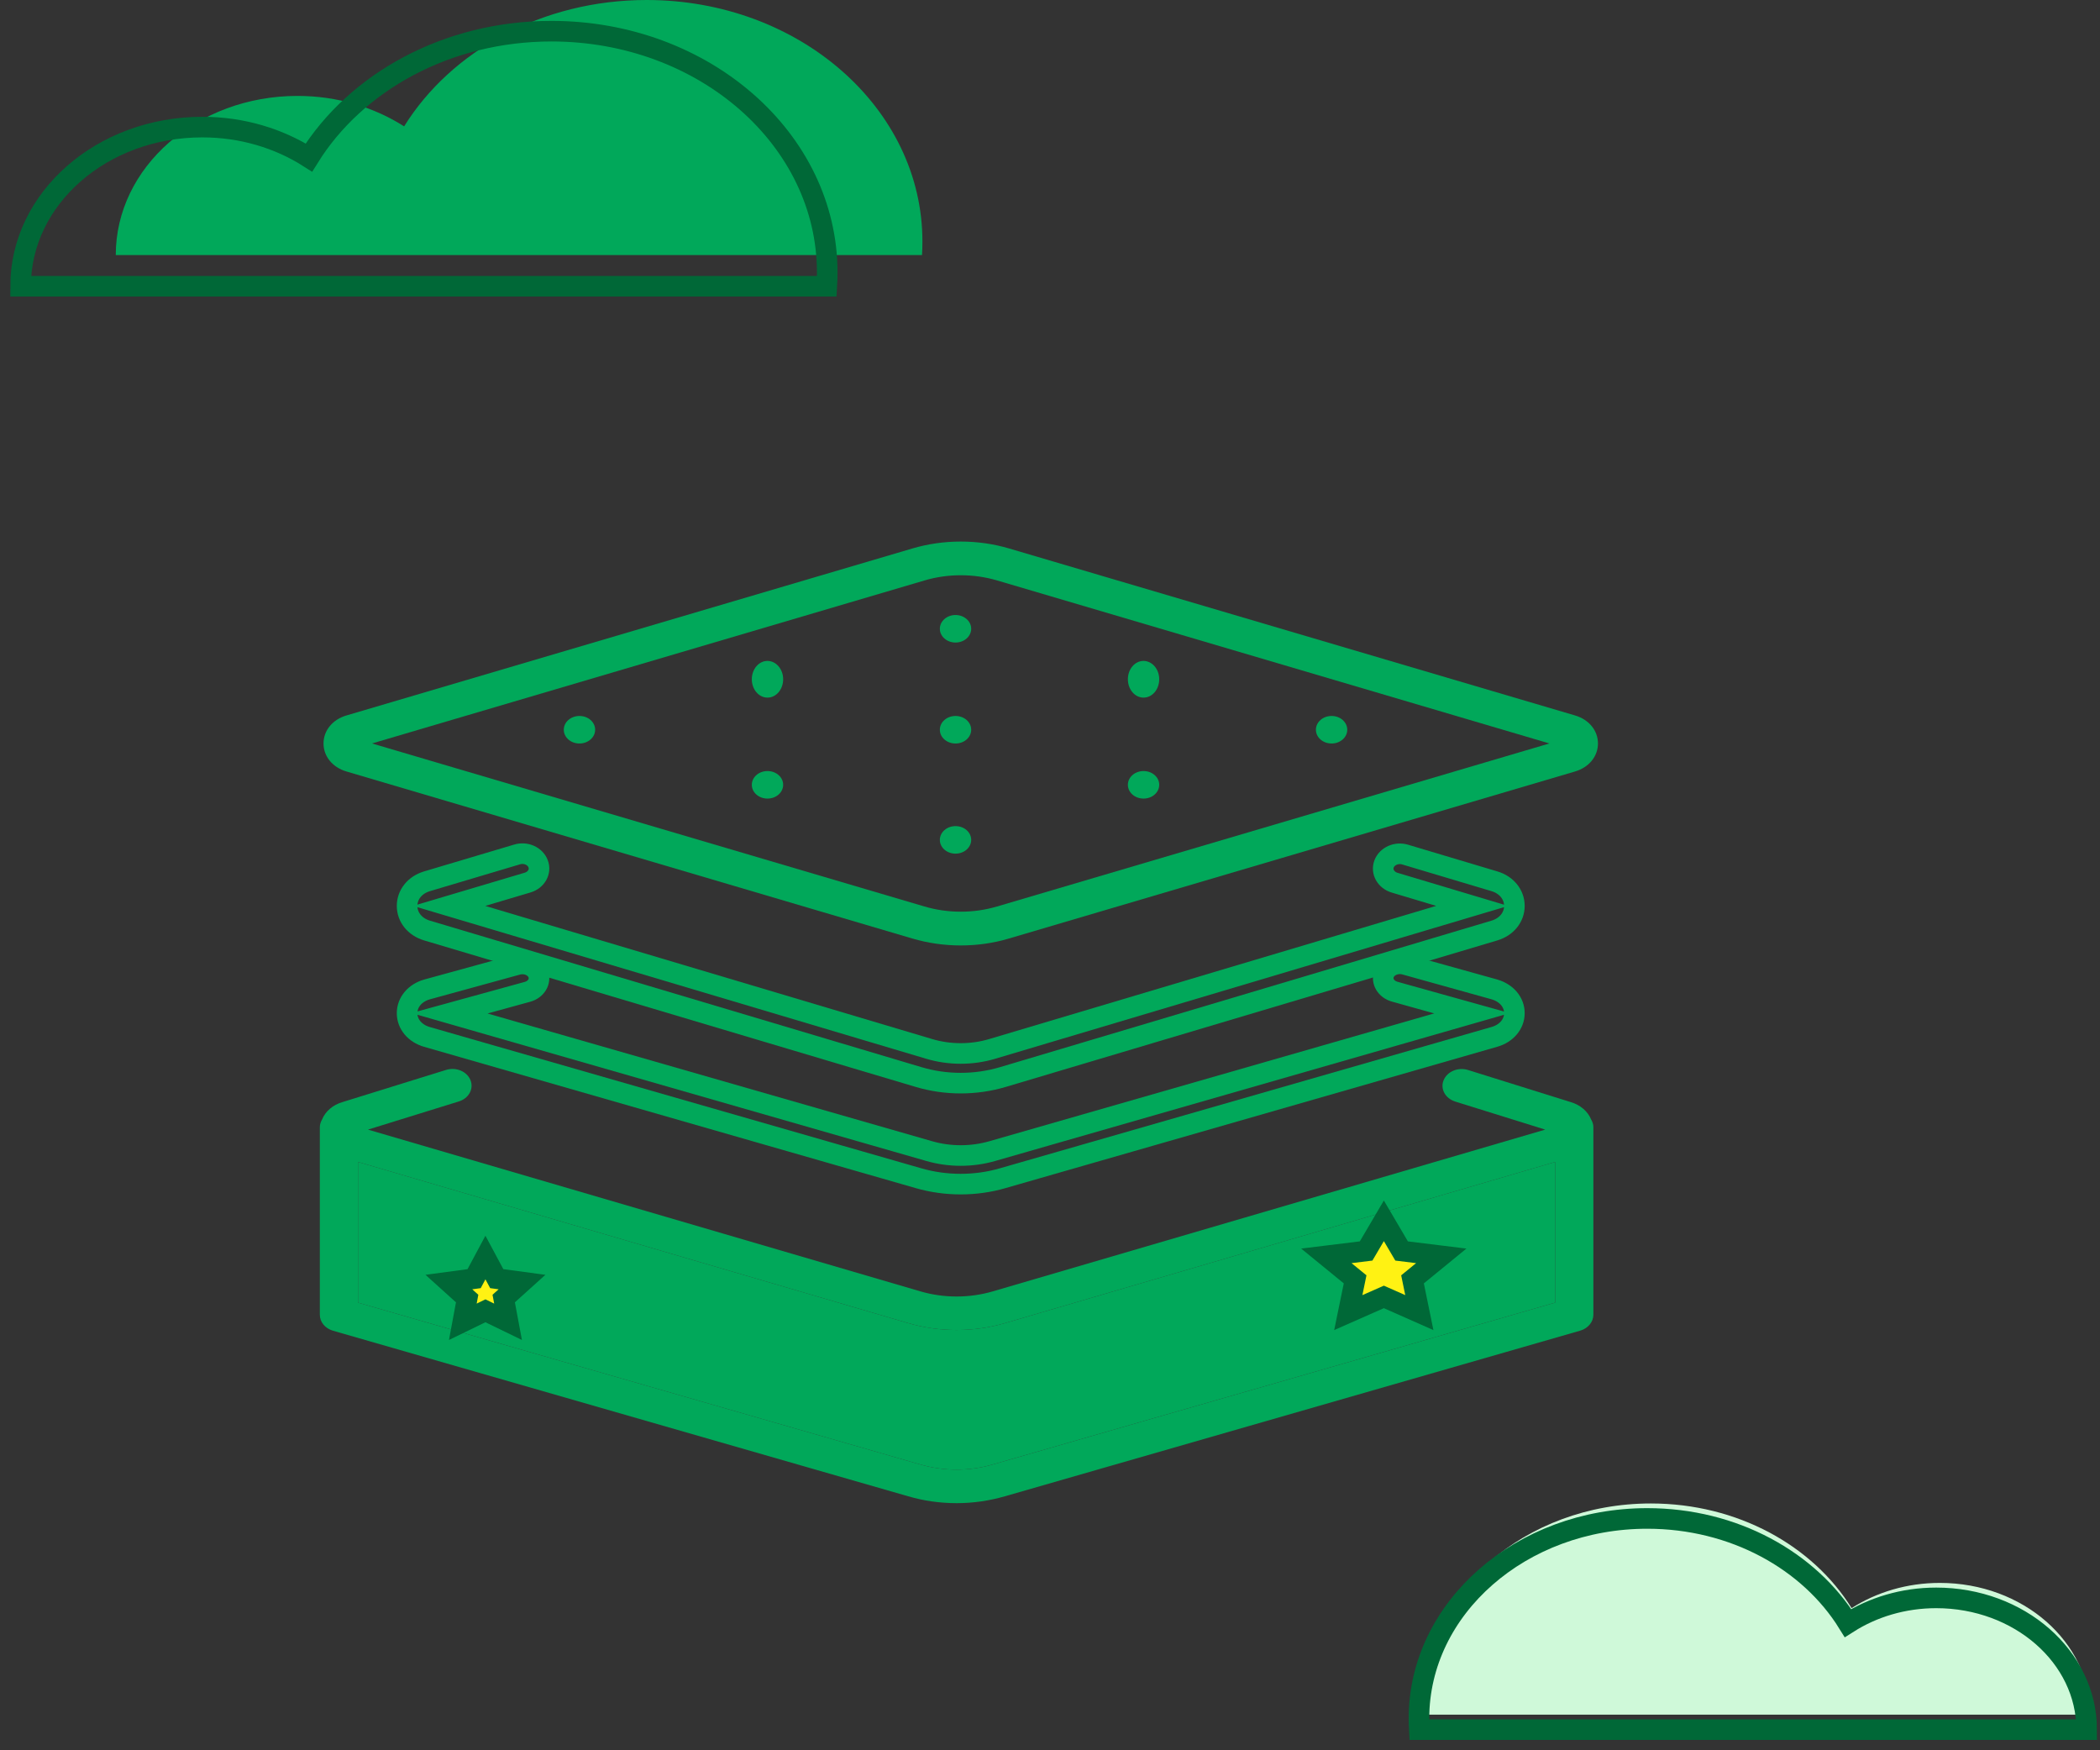 <svg width="102" height="85" viewBox="0 0 102 85" fill="none" xmlns="http://www.w3.org/2000/svg">
<rect x="0" y="0" width="102" height="85" fill="#333333" stroke="none"/>
<path d="M80.184 73.014C84.394 73.014 88.057 75.067 89.935 78.096C91.14 77.328 92.619 76.872 94.22 76.872C98.254 76.872 101.527 79.734 101.527 83.27H91.255H86.916H69.113C69.103 83.089 69.096 82.908 69.096 82.727C69.096 77.361 74.061 73.014 80.184 73.014Z" fill="#CFF9D9"/>
<path d="M80.009 73.741C84.219 73.741 87.882 75.795 89.76 78.823C90.965 78.056 92.444 77.599 94.045 77.599C98.079 77.599 101.352 80.462 101.352 83.997H91.08H86.741H68.938C68.928 83.816 68.921 83.635 68.921 83.455C68.921 78.088 73.886 73.741 80.009 73.741Z" stroke="#006837" stroke-miterlimit="10"/>
<path d="M46.666 45.914C45.869 45.914 45.075 45.802 44.314 45.578L16.827 37.466C16.152 37.267 15.714 36.733 15.714 36.105C15.714 35.477 16.152 34.943 16.827 34.745L44.314 26.636C45.832 26.188 47.501 26.188 49.015 26.636L76.502 34.745C77.177 34.943 77.615 35.477 77.615 36.105C77.615 36.733 77.177 37.267 76.502 37.466L49.015 45.575C48.258 45.802 47.464 45.914 46.666 45.914ZM18.07 36.105L44.903 44.023C46.041 44.359 47.292 44.359 48.425 44.023L75.258 36.105L48.43 28.188C47.292 27.852 46.041 27.852 44.907 28.188L18.07 36.105Z" fill="#01A85A"/>
<path d="M46.662 52.601C45.971 52.601 45.28 52.502 44.621 52.306L20.738 45.189C20.153 45.014 19.773 44.544 19.773 43.994C19.773 43.444 20.153 42.974 20.738 42.799L25.116 41.495C25.537 41.367 25.995 41.571 26.138 41.95C26.282 42.325 26.052 42.733 25.627 42.861L21.818 43.994L45.132 50.939C46.118 51.234 47.206 51.234 48.192 50.939L71.506 43.994L67.734 42.865C67.313 42.737 67.084 42.329 67.227 41.954C67.37 41.578 67.829 41.374 68.25 41.502L72.59 42.799C73.175 42.974 73.556 43.444 73.556 43.994C73.556 44.544 73.175 45.014 72.59 45.189L48.708 52.306C48.049 52.502 47.354 52.601 46.662 52.601Z" stroke="#01A85A" stroke-miterlimit="10"/>
<path d="M46.66 57.505C45.969 57.505 45.278 57.41 44.619 57.22L20.738 50.357C20.153 50.188 19.773 49.735 19.773 49.204C19.773 48.673 20.153 48.22 20.738 48.051C20.742 48.051 20.747 48.048 20.751 48.048L25.128 46.846C25.553 46.73 26.007 46.931 26.142 47.296C26.277 47.661 26.044 48.051 25.618 48.167L21.835 49.208L45.135 55.902C46.12 56.187 47.208 56.187 48.194 55.902L71.498 49.208L67.743 48.16C67.318 48.041 67.089 47.651 67.224 47.285C67.363 46.92 67.817 46.723 68.242 46.839L72.582 48.048C73.175 48.22 73.556 48.67 73.556 49.201C73.556 49.731 73.175 50.185 72.59 50.353L48.71 57.216C48.047 57.41 47.352 57.505 46.66 57.505Z" stroke="#01A85A" stroke-miterlimit="10"/>
<path d="M77.392 54.74V63.848C77.392 64.198 77.134 64.51 76.754 64.621L48.807 72.666C48.055 72.884 47.258 72.999 46.465 72.999C45.668 72.999 44.871 72.888 44.115 72.666L16.172 64.624C15.792 64.513 15.535 64.202 15.535 63.851V54.744C15.535 54.608 15.575 54.486 15.641 54.371C15.804 53.974 16.16 53.659 16.638 53.52L21.666 51.959C22.152 51.809 22.68 52.031 22.851 52.453C23.023 52.879 22.77 53.341 22.283 53.491L17.873 54.858L44.704 62.713C45.84 63.046 47.087 63.046 48.223 62.713L75.054 54.858L70.68 53.495C70.198 53.341 69.944 52.879 70.12 52.457C70.292 52.035 70.823 51.813 71.305 51.963L76.288 53.52C76.771 53.663 77.126 53.978 77.286 54.371C77.351 54.482 77.392 54.604 77.392 54.74ZM75.536 63.261V56.429L48.812 64.256C48.055 64.478 47.258 64.589 46.465 64.589C45.668 64.589 44.871 64.478 44.115 64.256L17.39 56.429V63.261L44.7 71.12C45.84 71.453 47.091 71.453 48.223 71.12L75.536 63.261Z" fill="#01A85A"/>
<path d="M75.535 56.429V63.261L48.222 71.12C47.086 71.453 45.839 71.453 44.699 71.12L17.39 63.261V56.429L44.114 64.256C44.87 64.478 45.668 64.589 46.465 64.589C47.258 64.589 48.055 64.478 48.811 64.256L75.535 56.429Z" fill="#01A85A"/>
<path d="M28.907 35.439C28.907 35.809 28.567 36.107 28.145 36.107C27.724 36.107 27.384 35.809 27.384 35.439C27.384 35.068 27.724 34.77 28.145 34.77C28.567 34.77 28.907 35.068 28.907 35.439Z" fill="#01A85A"/>
<path d="M47.172 35.439C47.172 35.809 46.833 36.107 46.411 36.107C45.989 36.107 45.65 35.809 45.65 35.439C45.65 35.068 45.989 34.77 46.411 34.77C46.833 34.77 47.172 35.068 47.172 35.439Z" fill="#01A85A"/>
<path d="M65.438 35.439C65.438 35.809 65.098 36.107 64.677 36.107C64.255 36.107 63.916 35.809 63.916 35.439C63.916 35.068 64.255 34.77 64.677 34.77C65.098 34.77 65.438 35.068 65.438 35.439Z" fill="#01A85A"/>
<path d="M38.039 32.987C38.039 33.481 37.7 33.879 37.278 33.879C36.857 33.879 36.517 33.481 36.517 32.987C36.517 32.493 36.857 32.096 37.278 32.096C37.7 32.1 38.039 32.498 38.039 32.987Z" fill="#01A85A"/>
<path d="M56.305 32.987C56.305 33.481 55.966 33.879 55.544 33.879C55.123 33.879 54.783 33.481 54.783 32.987C54.783 32.493 55.123 32.096 55.544 32.096C55.966 32.1 56.305 32.498 56.305 32.987Z" fill="#01A85A"/>
<path d="M38.039 38.113C38.039 38.484 37.7 38.782 37.278 38.782C36.857 38.782 36.517 38.484 36.517 38.113C36.517 37.743 36.857 37.445 37.278 37.445C37.7 37.445 38.039 37.743 38.039 38.113Z" fill="#01A85A"/>
<path d="M56.305 38.113C56.305 38.484 55.966 38.782 55.544 38.782C55.123 38.782 54.783 38.484 54.783 38.113C54.783 37.743 55.123 37.445 55.544 37.445C55.966 37.445 56.305 37.743 56.305 38.113Z" fill="#01A85A"/>
<path d="M46.411 31.204C46.831 31.204 47.172 30.905 47.172 30.535C47.172 30.166 46.831 29.867 46.411 29.867C45.991 29.867 45.65 30.166 45.65 30.535C45.65 30.905 45.991 31.204 46.411 31.204Z" fill="#01A85A"/>
<path d="M47.172 40.788C47.172 41.158 46.833 41.456 46.411 41.456C45.989 41.456 45.65 41.158 45.65 40.788C45.65 40.417 45.989 40.119 46.411 40.119C46.833 40.119 47.172 40.417 47.172 40.788Z" fill="#01A85A"/>
<path fill-rule="evenodd" clip-rule="evenodd" d="M67.216 59.287L68.078 60.752L70.004 60.989L68.608 62.13L68.939 63.745L67.216 62.983L65.488 63.745L65.82 62.13L64.423 60.989L66.354 60.752L67.216 59.287Z" fill="#FFF213" stroke="#006837" stroke-miterlimit="10"/>
<path fill-rule="evenodd" clip-rule="evenodd" d="M23.578 61.07L24.128 62.096L25.354 62.261L24.466 63.062L24.677 64.191L23.578 63.657L22.48 64.191L22.69 63.062L21.802 62.261L23.029 62.096L23.578 61.07Z" fill="#FFF213" stroke="#006837" stroke-miterlimit="10"/>
<path d="M31.41 0C26.323 0 21.9 2.483 19.629 6.137C18.173 5.209 16.386 4.658 14.45 4.658C9.576 4.658 5.623 8.119 5.623 12.386H18.031H23.274H44.783C44.797 12.17 44.803 11.951 44.803 11.731C44.807 5.251 38.809 0 31.41 0Z" fill="#01A85A"/>
<path d="M26.787 1.514C21.7 1.514 17.277 3.997 15.005 7.651C13.55 6.724 11.763 6.172 9.827 6.172C4.953 6.172 1 9.633 1 13.9H13.408H18.651H40.16C40.173 13.684 40.18 13.465 40.18 13.246C40.187 6.765 34.19 1.514 26.787 1.514Z" stroke="#006837" stroke-miterlimit="10"/>
</svg>
